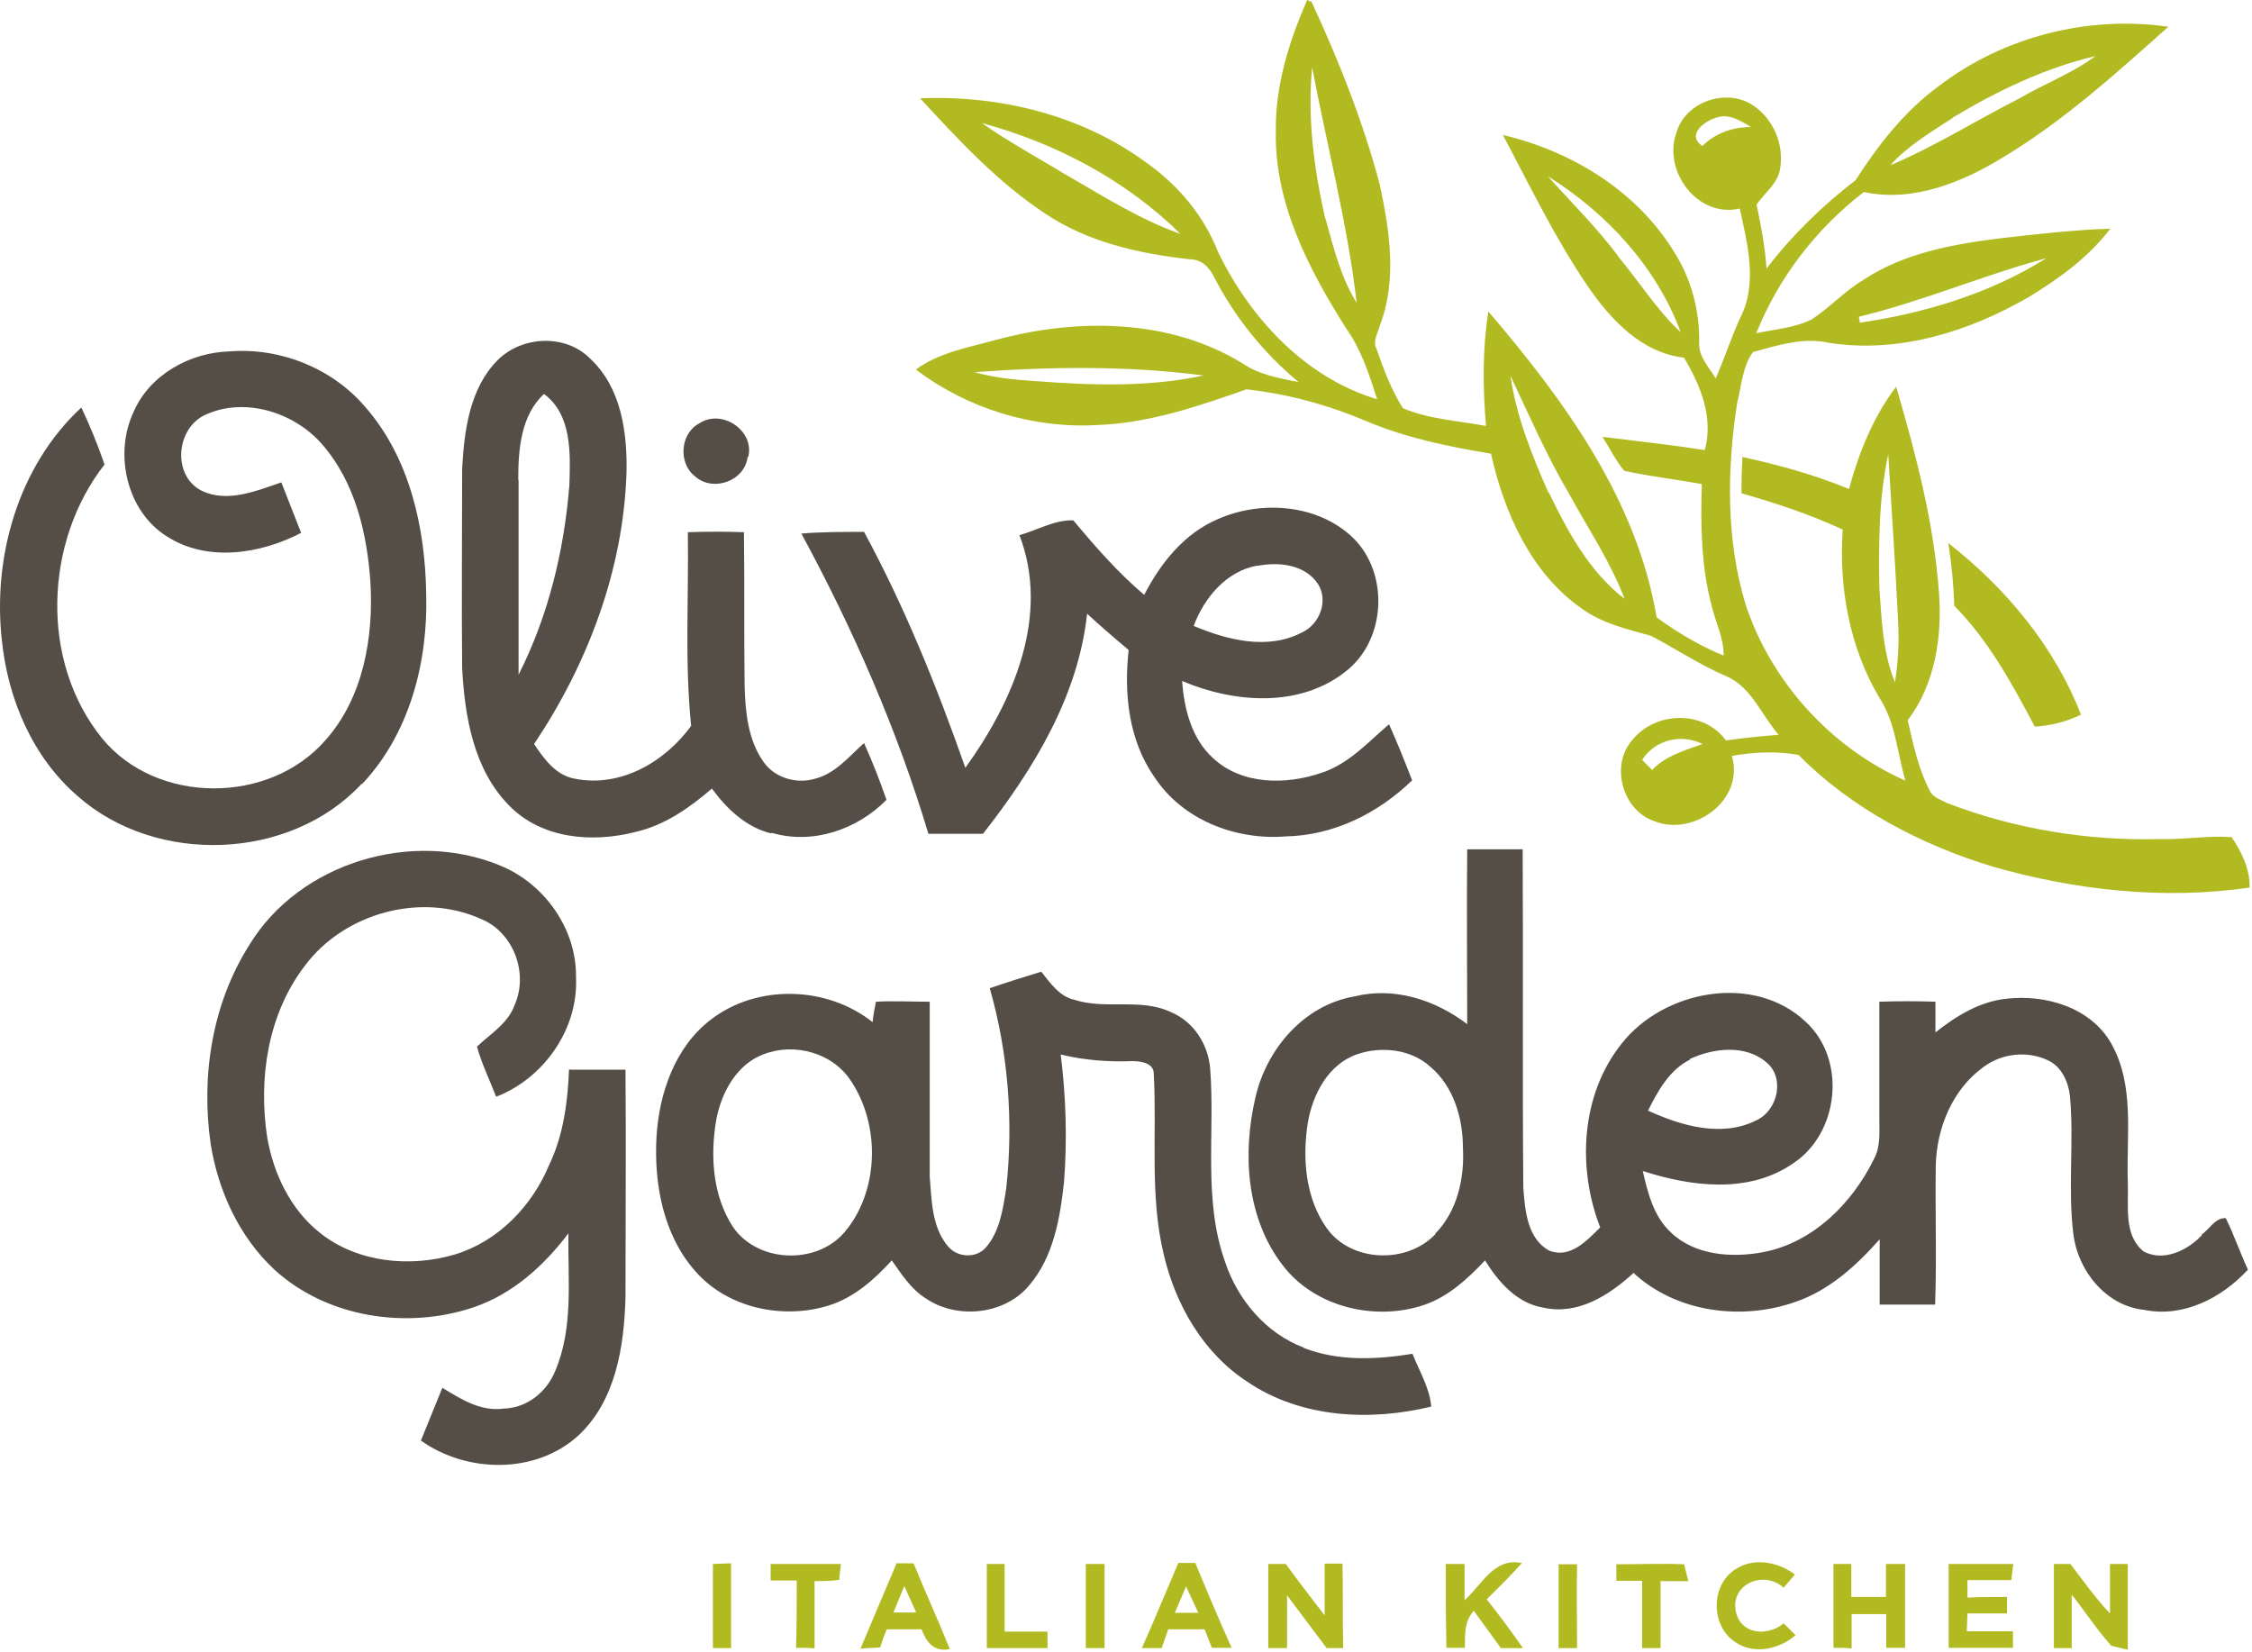 <svg width="728" height="534" viewBox="0 0 728 534" fill="none" xmlns="http://www.w3.org/2000/svg">
<path d="M721.133 270.613C713.666 270.08 706.2 271.467 698.52 271.253C675.053 271.893 651.266 268.053 629.186 259.52C627.373 258.453 624.92 257.92 623.853 255.68C620.12 248.533 618.52 240.747 616.706 232.853C625.56 221.12 627.8 206.187 626.84 192C625.24 169.173 619.373 146.987 612.973 125.013C605.506 134.827 600.92 146.347 597.72 158.08C586.626 153.493 575 150.293 563.266 147.733C563.053 151.68 562.946 155.52 562.946 159.467C574.146 162.667 585.133 166.293 595.693 171.2C594.413 189.867 597.826 209.067 607.426 225.387C612.76 233.387 613.293 243.307 615.96 252.373C591.853 241.707 572.546 220.373 564.333 195.52C557.933 174.507 558.253 151.787 561.56 130.24C562.946 124.907 563.266 118.507 566.68 113.813C574.573 111.68 583 108.907 591.213 110.827C613.826 114.347 636.653 107.2 656.066 95.893C665.666 90.027 675.266 83.093 682.2 73.92C670.04 74.347 657.88 75.733 645.933 77.12C630.786 79.04 615.32 81.92 602.413 90.453C596.333 94.08 591.533 99.413 585.666 103.253C580.12 106.027 573.72 106.453 567.746 107.733C575 89.6 587.16 73.92 602.52 62.08C618.52 65.493 634.52 58.88 647.853 50.667C667.266 38.933 684.12 23.68 700.973 8.64C674.946 4.907 647.64 11.84 626.733 27.84C615.64 35.947 607.213 46.827 599.853 58.24C589.186 66.453 579.373 75.947 571.053 86.827C570.626 79.787 569.24 72.96 567.853 66.133C570.306 62.507 574.253 59.733 575.32 55.253C577.133 46.72 572.973 37.44 565.4 33.28C556.866 28.8 544.706 33.28 541.933 42.88C537.453 55.253 548.76 70.613 562.413 67.413C564.866 78.827 568.28 91.52 562.626 102.613C559.64 109.013 557.506 115.84 554.626 122.347C552.493 118.72 549.08 115.307 549.293 110.933C549.506 100.48 546.733 90.027 541.08 81.28C529.026 61.653 508.013 48.853 485.826 43.627C494.573 60.053 502.68 77.013 513.24 92.48C520.706 103.36 530.626 114.027 544.386 115.627C549.72 124.587 553.986 134.827 551.106 145.493C540.12 143.787 529.133 142.613 518.04 141.227C520.386 144.96 522.306 148.907 525.08 152.213C533.4 154.027 541.826 154.987 550.146 156.48C549.72 169.813 549.933 183.147 553.346 195.947C554.626 201.28 557.293 206.293 557.186 211.947C549.4 208.747 542.253 204.48 535.533 199.573C529.133 161.493 505.666 129.387 481.133 100.693C479.213 112.96 479.32 125.44 480.386 137.707C471.426 136 461.933 135.573 453.506 131.947C449.773 126.08 447.32 119.467 444.973 112.747C443.693 110.293 445.4 107.733 446.04 105.28C451.693 90.667 449.24 74.56 446.04 59.733C440.706 39.467 432.813 19.627 423.96 0.533C423.64 0.533 422.893 0.107 422.573 0C416.706 13.333 412.226 27.733 412.44 42.347C411.906 65.6 423.106 87.147 435.16 106.133C440.066 113.067 442.626 121.067 445.186 129.067C421.933 122.133 404.12 102.827 393.773 81.493C389.186 69.76 380.973 59.947 370.733 52.693C349.826 37.227 323.266 30.72 297.453 31.787C309.826 45.227 322.413 58.773 337.666 68.907C351.533 78.293 368.28 82.027 384.813 83.84C388.44 83.84 391 86.507 392.493 89.6C399.213 102.613 408.493 114.133 419.8 123.52C413.4 122.24 407 121.173 401.453 117.333C377.773 102.933 348.12 102.827 321.986 109.867C313.133 112.32 303.64 113.92 296.066 119.467C312.706 132.053 333.933 138.667 354.946 137.387C371.586 136.747 387.48 131.307 402.946 125.867C416.493 127.36 429.613 130.987 442.093 136.32C454.893 141.653 468.44 144.427 481.986 146.667C486.253 165.653 494.786 185.067 511.106 196.587C517.72 201.493 526.04 203.413 533.72 205.547C541.826 209.813 549.506 214.933 557.933 218.56C566.146 221.973 569.346 231.147 575 237.547C569.24 237.973 563.48 238.613 557.933 239.36C550.68 229.44 535.213 229.973 527.746 239.147C520.493 247.253 524.333 261.76 534.573 265.387C547.373 270.72 564.12 258.667 559.853 244.373C567 243.093 574.253 242.773 581.4 244.053C598.466 261.333 620.866 273.067 644.013 280.107C670.68 287.787 699.48 290.987 727.213 286.933C727.426 280.96 724.546 275.2 721.24 270.4L721.133 270.613ZM612.546 220.48C608.6 210.88 608.28 200.213 607.533 189.973C607.32 175.68 607.32 160.96 610.413 146.88C611.48 165.013 612.76 183.147 613.613 201.28C613.933 207.68 613.613 214.293 612.546 220.693V220.48ZM661.613 83.413C643.48 94.827 622.36 101.227 601.24 104.32L600.92 102.4C621.613 97.387 641.133 88.96 661.72 83.413H661.613ZM631.32 37.973C645.613 29.44 660.973 21.973 677.4 18.133C669.933 23.68 660.866 27.093 652.866 31.787C638.786 38.933 625.453 47.36 611.053 53.44C616.813 47.04 624.173 42.773 631.32 38.08V37.973ZM550.253 47.147C544.92 43.52 551.32 38.827 555.373 37.867C559.32 36.8 562.84 39.147 566.04 41.067C560.173 41.067 554.626 42.987 550.36 47.147H550.253ZM523.16 82.88C516.226 73.6 508.013 65.493 500.333 56.96C519.213 68.693 535.533 86.293 543.32 107.413C535.533 100.16 529.88 90.987 523.053 82.88H523.16ZM428.44 70.827C424.813 54.827 422.573 38.187 424.173 21.76C428.973 47.147 435.586 72.213 438.573 97.92C433.453 89.707 431.106 80.107 428.546 70.827H428.44ZM344.6 56.533C335.426 50.88 326.04 45.867 317.4 39.787C341.186 46.187 364.013 58.24 381.613 75.627C368.386 70.933 356.546 63.36 344.493 56.427L344.6 56.533ZM334.573 123.2C328.066 122.773 321.453 122.133 315.053 120.32C339.586 118.507 364.546 118.187 389.08 121.387C371.266 125.227 352.813 124.587 334.68 123.2H334.573ZM500.546 159.253C495.213 147.093 490.2 134.72 488.28 121.493C494.36 134.293 500.013 147.413 507.266 159.68C513.346 170.88 520.6 181.547 525.186 193.6C513.773 184.853 506.733 171.733 500.653 159.147L500.546 159.253ZM534.04 248.853L530.84 245.653C535.106 239.04 543.64 237.12 550.36 240.533C544.386 242.667 538.306 244.373 533.933 249.067L534.04 248.853Z" fill="#B2BA21"/>
<path d="M629.826 175.572C630.893 182.292 631.533 189.012 631.746 195.839C642.839 207.039 650.412 221.012 657.772 234.879C662.892 234.666 668.119 233.279 672.706 231.039C664.172 208.959 648.386 190.079 629.826 175.572ZM230.466 505.599V532.799H236.332V505.386L230.466 505.599ZM428.226 505.599V522.239C423.959 516.692 419.693 511.146 415.639 505.599H409.986V532.799H416.066V515.732L428.866 532.799H434.199C433.986 523.626 434.199 514.666 433.986 505.492H428.226V505.599ZM503.959 532.799H509.826C509.826 523.732 509.613 514.666 509.826 505.706H503.852V532.906L503.959 532.799ZM609.666 516.266H598.466V505.599H592.706V532.692C594.626 532.692 596.546 532.692 598.573 532.906V521.812H609.772V532.692H615.852V505.599H609.666V516.266ZM682.093 505.599V521.599C677.399 516.586 673.346 510.932 669.292 505.599H663.959V532.799H669.719V515.519C673.986 520.852 677.826 526.826 682.519 532.052L687.852 533.332V505.599H682.093ZM249.026 510.932H257.559C257.559 518.186 257.559 525.439 257.346 532.692C258.839 532.692 261.826 532.692 263.319 532.906V511.146C265.986 511.146 268.652 511.146 271.319 510.719C271.319 509.439 271.746 506.879 271.852 505.599H249.132V510.932H249.026ZM289.879 505.279L278.146 533.012C279.639 532.799 282.946 532.692 284.546 532.586C285.186 530.452 285.826 528.639 286.679 526.719H297.879C299.479 530.772 301.826 534.186 307.052 533.119C303.319 523.839 299.159 514.772 295.319 505.386H289.986L289.879 505.279ZM288.813 521.279L292.333 512.746L296.172 521.279H288.706H288.813ZM324.866 505.599H318.999V532.799H338.626V527.466H324.759V505.599H324.866ZM350.999 505.599V532.799H357.079V505.599H350.892H350.999ZM380.866 505.386C376.919 514.559 373.186 523.732 369.133 532.799H375.532L377.666 526.719H389.399L391.746 532.692H398.146C394.092 523.732 390.253 514.559 386.413 505.279H380.866V505.386ZM379.799 521.386L383.426 512.852L387.373 521.386H379.906H379.799ZM491.799 505.279C482.946 503.466 478.999 512.426 473.453 517.332V505.599H467.373C467.373 514.666 467.373 523.732 467.586 532.692H473.559C473.559 528.426 473.346 524.159 476.439 520.746L485.186 532.799H492.333C488.599 527.466 484.652 522.132 480.599 517.012C484.546 513.172 488.386 509.332 492.013 505.279H491.799ZM544.493 505.706C537.239 505.386 529.879 505.706 522.519 505.706V511.039H530.839V532.799H536.812V511.146H545.772L544.493 506.026V505.706ZM561.133 520.959C559.319 511.999 570.306 507.519 576.599 513.279L580.226 509.012C574.893 504.959 566.999 503.359 561.026 507.306C553.026 512.319 552.919 525.439 560.812 530.772C566.892 535.039 575.106 533.226 580.439 528.639L576.599 524.799C571.479 529.066 562.733 528.532 561.133 520.959ZM650.733 505.599H629.932V532.692H650.733V527.359H635.799L636.013 521.599H648.813V516.266C644.546 516.266 640.279 516.266 636.013 516.479V510.826H650.199L650.839 505.492L650.733 505.599Z" fill="#B2BA21"/>
<path d="M249.453 269.225C262.68 273.172 277.186 268.159 286.573 258.559C284.44 252.372 281.986 246.185 279.32 240.212C274.52 244.479 270.146 250.025 263.533 251.732C257.56 253.545 250.52 251.519 246.893 246.399C241.773 239.252 240.92 230.079 240.706 221.545C240.493 205.012 240.706 188.479 240.493 172.052C234.52 171.839 228.44 171.839 222.36 172.052C222.68 192.852 221.293 213.865 223.426 234.665C214.893 246.399 200.493 254.719 185.773 251.732C179.693 250.665 175.853 245.332 172.653 240.532C189.933 214.719 201.453 184.425 202.52 153.065C202.84 140.052 200.92 125.332 190.786 115.945C182.893 107.945 168.92 108.479 160.92 116.372C151.853 125.439 150.04 139.199 149.4 151.572C149.4 172.905 149.186 194.559 149.4 216.105C150.253 231.785 153.133 248.852 164.653 260.479C175.106 271.145 191.32 272.532 205.186 269.012C214.786 266.879 222.786 261.225 230.146 254.932C234.946 261.545 241.346 267.519 249.346 269.439L249.453 269.225ZM167.533 155.092C167.533 145.492 168.28 134.399 175.853 127.359C184.92 134.079 184.386 146.559 184.066 156.799C182.36 178.132 177.24 199.145 167.64 218.132V155.199L167.533 155.092ZM117.08 253.439C132.44 237.119 138.413 213.972 137.773 191.892C137.453 170.559 132.44 147.945 118.04 131.519C107.373 119.039 90.626 112.319 74.306 113.599C61.506 113.919 48.386 121.065 43.16 133.225C36.76 146.879 41.026 165.225 53.826 173.332C66.946 181.865 84.226 179.092 97.346 172.265L90.946 155.945C82.733 158.719 73.453 162.665 65.133 158.612C55.533 153.705 56.92 138.345 66.413 134.079C79.213 128.212 95.213 133.332 104.173 143.679C114.84 155.945 118.68 172.479 119.746 188.265C120.813 206.079 117.4 225.599 105.24 239.252C87.106 260.159 50.626 260.159 33.026 238.719C12.76 213.759 14.36 175.039 33.773 150.185C31.64 143.785 29.08 137.705 26.306 131.732C5.72 150.825 -2.387 180.265 0.6 206.932C2.52 225.919 10.52 244.799 25.133 257.385C50.52 279.785 93.72 278.292 116.866 253.439H117.08Z" fill="#544E47"/>
<path d="M241.88 147.733C244.013 139.199 233.347 132.053 226.093 136.853C219.907 140.053 219.16 149.653 224.6 153.919C230.36 159.253 240.813 155.519 241.667 147.733H241.88ZM317.933 269.333C334.147 248.639 348.547 225.066 351.427 198.399C355.693 202.346 360.28 206.293 364.867 210.133C363.267 224.213 364.867 239.359 373.187 251.199C382.253 265.066 399.427 271.679 415.64 270.399C431.107 270.079 445.507 262.933 456.493 252.266C454.147 246.186 451.693 240.106 449.027 234.133C442.2 239.999 436.013 246.933 427.267 249.813C415.853 253.759 401.453 253.866 392.067 245.013C385.24 238.826 382.787 229.226 382.147 220.159C399 227.306 420.227 228.906 435.16 216.959C448.173 206.719 449.027 185.386 437.507 173.973C426.2 162.986 407.853 161.599 393.773 167.786C382.893 172.373 375.213 181.973 369.88 192.319C361.347 185.066 354.093 176.746 346.947 168.213C341.08 167.999 335.213 171.413 329.56 173.013C339.587 199.146 327.427 226.986 312.067 248.213C302.893 222.079 292.547 196.373 279.32 171.946C272.493 171.946 265.773 171.946 259.053 172.479C275.8 203.413 289.987 235.733 300.12 269.546H317.72L317.933 269.333ZM406.467 182.933C413.4 181.546 422.147 182.506 426.2 189.013C429.4 194.346 426.627 201.813 420.867 204.479C409.773 210.239 396.76 206.933 385.88 202.346C389.293 193.173 396.547 184.533 406.573 182.826L406.467 182.933ZM183.96 345.599C183.533 356.266 182.147 366.933 177.56 376.533C172.013 389.866 161.133 401.279 147.053 405.546C132.653 409.813 115.693 408.213 103.64 398.719C94.04 391.253 88.386 379.519 86.36 367.573C83.48 348.586 86.573 327.786 98.626 312.106C111.427 295.039 136.28 288.319 155.693 297.173C165.933 301.439 170.947 314.559 166.36 324.906C164.227 330.879 158.573 334.186 154.2 338.346C155.693 343.893 158.253 349.013 160.387 354.559C175.853 348.586 187.053 332.586 186.2 315.839C186.413 300.373 176.067 285.759 161.88 279.893C133.293 267.946 96.813 278.826 80.6 305.493C68.546 324.479 64.92 347.946 68.12 369.919C70.573 385.066 77.293 399.786 88.707 410.453C105.773 426.026 131.587 429.866 153.133 422.613C165.72 418.346 175.853 409.173 183.747 398.719C183.533 413.653 185.453 429.226 179.48 443.199C176.813 449.919 170.413 455.146 162.947 455.359C155.48 456.426 149.08 452.373 143 448.639L136.067 465.706C151 476.373 173.4 476.586 187.053 463.999C199.107 452.693 201.773 435.199 202.2 419.413C202.2 394.879 202.413 370.346 202.2 345.813H184.28L183.96 345.599ZM711.853 399.253C707.16 404.266 699.48 407.999 692.973 404.586C686.36 399.253 688.173 389.653 687.853 382.186C687.32 367.253 690.2 351.039 682.52 337.386C675.907 325.653 661.187 321.386 648.6 322.879C640.067 323.733 632.387 328.426 625.667 333.759V323.839C619.693 323.626 613.613 323.626 607.533 323.839V361.813C607.533 366.079 607.96 370.666 605.827 374.613C598.787 389.013 586.093 401.706 569.987 404.799C559.853 406.719 547.907 405.866 540.12 398.399C534.573 393.279 532.653 385.599 531.053 378.559C546.52 383.573 565.187 386.026 579.48 376.213C594.413 366.613 597.187 342.719 583.747 330.346C567.107 314.559 537.88 319.999 524.227 337.386C511 353.919 509.827 377.599 517.293 396.799C513.027 401.066 507.48 407.039 500.76 404.266C493.72 400.426 492.973 391.253 492.44 383.999C492.12 347.733 492.44 311.146 492.227 274.559H474.307C474.093 293.439 474.307 312.213 474.307 331.093C463.96 323.199 450.627 318.933 437.827 322.133C421.507 324.906 409.347 339.199 405.827 354.879C401.56 373.013 402.947 393.919 414.68 409.066C425.027 422.613 444.547 427.199 460.333 421.866C468.227 419.199 474.52 413.333 480.067 407.466C484.333 414.399 490.413 421.333 498.84 422.719C509.933 425.279 520.173 418.773 528.067 411.519C541.933 424.319 562.947 426.986 580.333 420.906C591.32 417.173 600.067 409.173 607.64 400.639V421.759H625.56C626.093 406.826 625.56 391.893 625.773 376.639C626.093 364.693 631.107 352.319 641.027 345.066C647 340.479 655.533 339.519 662.36 342.933C666.627 345.066 668.76 350.079 669.187 354.666C670.467 369.386 668.44 384.319 670.253 398.933C671.64 410.666 680.707 422.186 693.187 423.466C705.773 426.026 718.253 419.626 726.68 410.453C724.12 404.906 722.2 399.253 719.533 393.813C716.013 393.599 714.2 397.546 711.64 399.146L711.853 399.253ZM546.2 342.399C553.88 338.773 564.333 337.599 571.053 343.466C577.133 348.479 574.68 359.146 567.64 362.239C556.547 367.786 543.427 363.946 532.76 359.039C535.96 352.639 539.693 345.813 546.413 342.506L546.2 342.399ZM464.067 398.933C454.787 408.746 436.76 408.106 428.867 397.013C421.933 387.199 420.973 374.399 422.787 362.879C424.387 353.706 429.4 343.999 438.787 340.799C446.573 338.133 456.067 339.199 462.253 344.746C469.933 351.146 472.92 361.493 472.92 371.093C473.453 380.906 471.107 391.573 463.96 398.826L464.067 398.933Z" fill="#544E47"/>
<path d="M421.4 435.626C409.24 431.039 400.067 420.159 396.013 407.893C388.867 387.839 392.813 366.293 391.213 345.493C390.573 337.599 385.88 330.239 378.413 327.146C368.6 322.559 357.4 326.506 347.267 323.199C342.467 322.133 339.587 317.866 336.6 314.133C331.053 315.839 325.507 317.546 319.96 319.466C325.933 340.373 327.64 362.453 325.293 384.106C324.227 390.933 323.16 398.186 318.68 403.306C315.48 406.933 309.507 406.506 306.52 402.986C301.187 396.799 301.187 388.053 300.547 380.373V323.839C294.68 323.839 288.813 323.519 283.16 323.839C282.733 325.973 282.307 328.106 282.093 330.453C267.373 318.719 244.76 318.079 229.827 329.599C218.307 338.346 213.08 353.279 212.227 367.466C211.373 382.613 214.36 399.146 224.707 410.879C235.053 422.826 252.867 426.666 267.8 422.079C276.12 419.519 282.733 413.546 288.28 407.466C291.48 411.946 294.467 416.746 299.267 419.733C309.4 426.666 324.867 425.066 332.76 415.466C340.547 406.293 342.68 393.919 343.96 382.186C345.027 368.319 344.6 354.453 342.893 340.906C350.36 342.719 358.253 343.359 365.933 343.039C368.707 343.039 372.973 343.573 372.973 347.093C374.04 366.506 371.587 386.346 376.173 405.439C380.013 421.866 388.973 437.439 403.267 446.719C420.547 458.453 442.947 459.519 462.68 454.719C462.147 448.639 458.84 443.306 456.6 437.653C444.867 439.573 432.6 440.106 421.4 435.733V435.626ZM273.88 397.226C265.347 408.959 245.293 408.746 236.973 396.693C230.253 386.453 229.507 373.226 231.64 361.493C233.347 352.959 238.253 343.999 246.893 340.799C256.92 336.959 269.293 340.373 275.16 349.546C284.333 363.413 284.227 383.679 274.093 397.013L273.88 397.226Z" fill="#544E47"/>
</svg>
